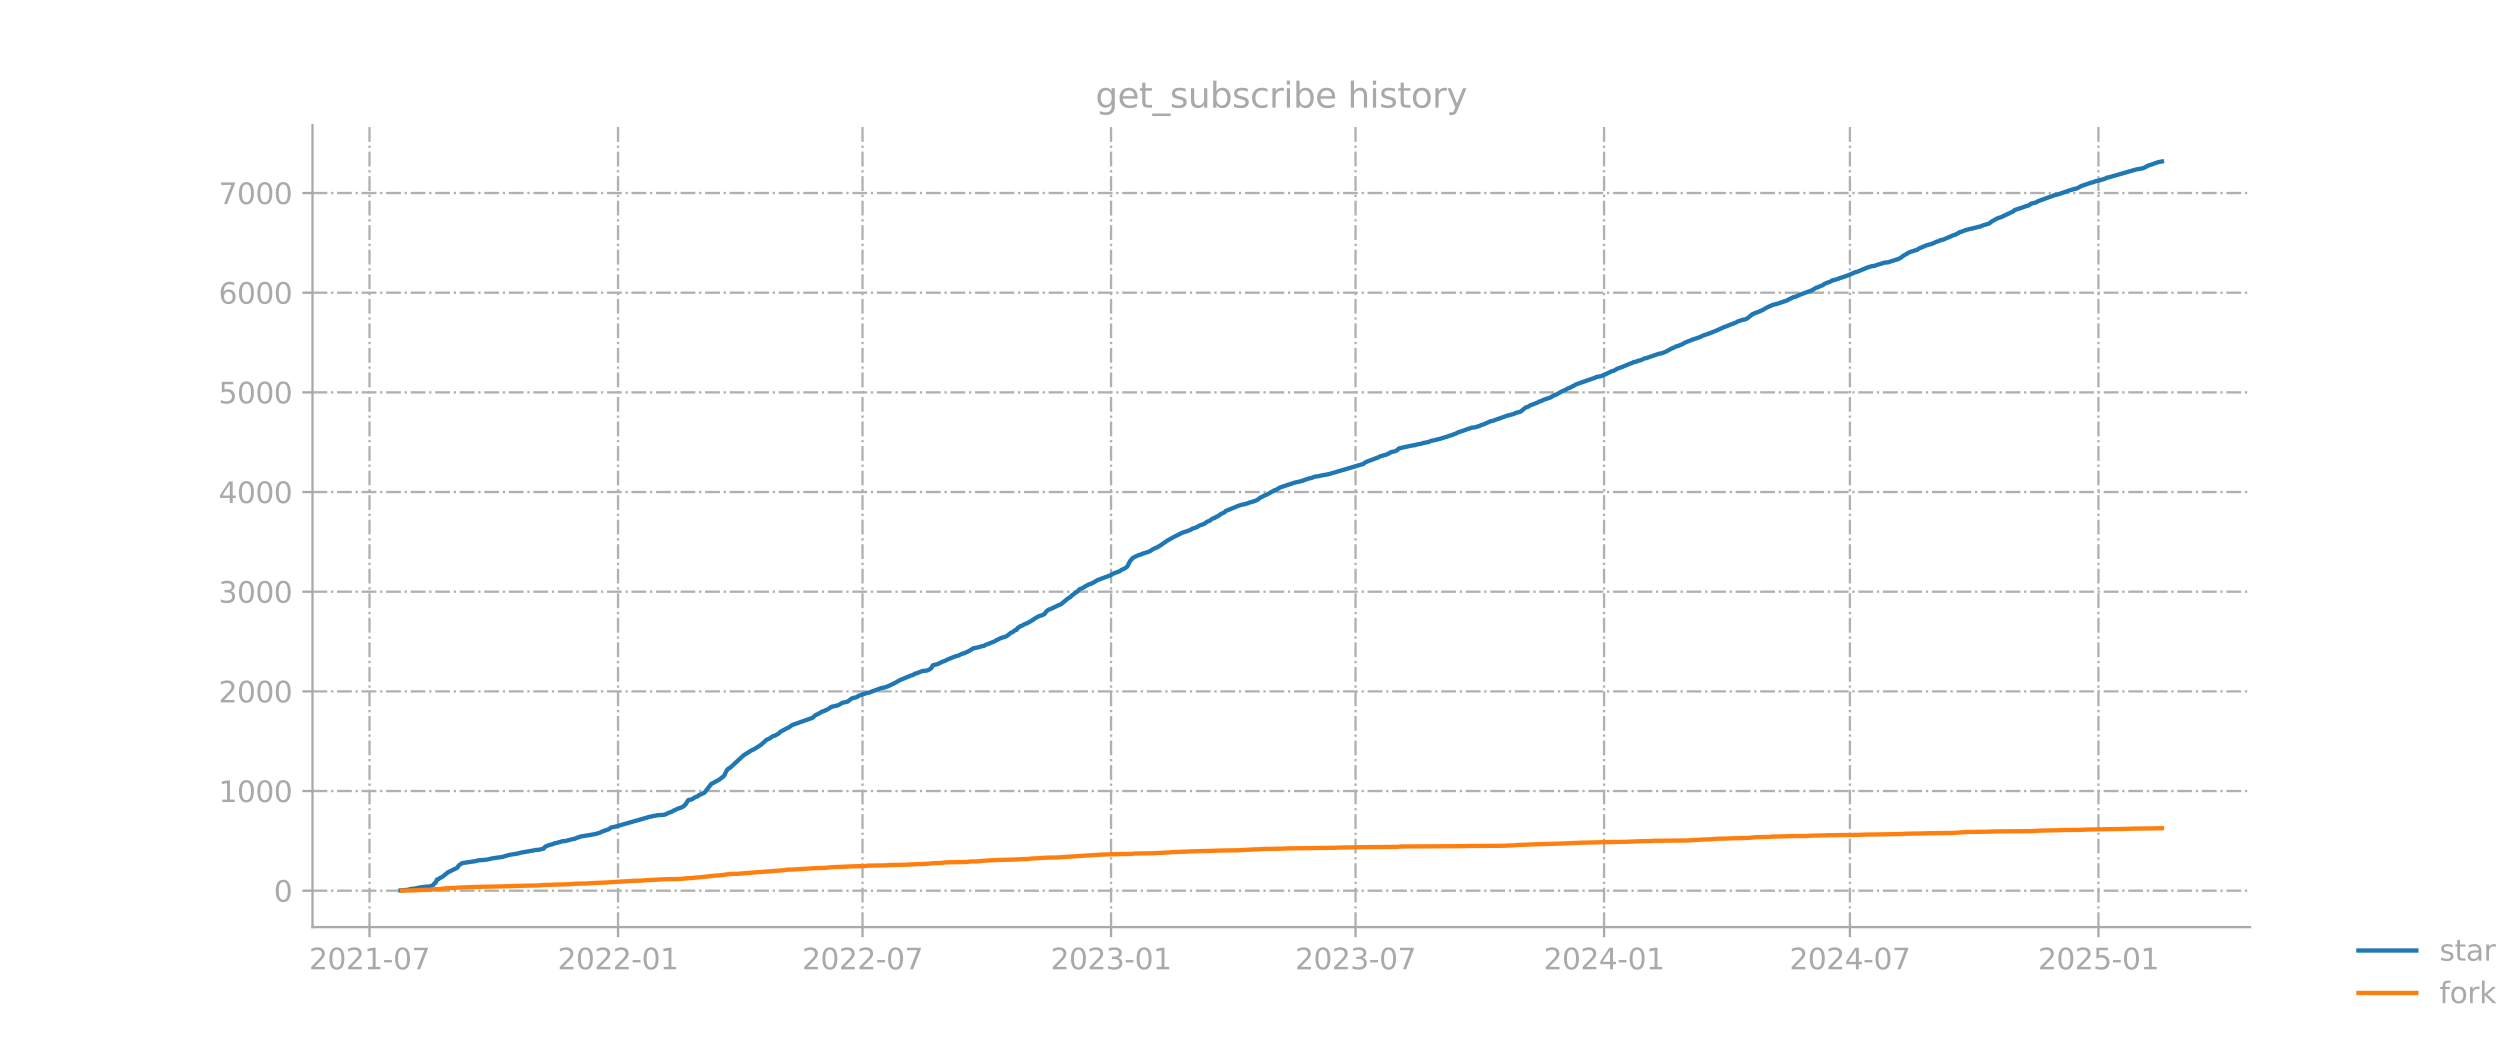 <?xml version="1.0" encoding="utf-8" standalone="no"?>
<!DOCTYPE svg PUBLIC "-//W3C//DTD SVG 1.1//EN"
  "http://www.w3.org/Graphics/SVG/1.1/DTD/svg11.dtd">
<svg xmlns:xlink="http://www.w3.org/1999/xlink" width="864pt" height="360pt" viewBox="0 0 864 360" xmlns="http://www.w3.org/2000/svg" version="1.1">
 <defs>
  <style type="text/css">*{stroke-linejoin: round; stroke-linecap: butt}</style>
 </defs>
 <g id="figure_1">
  <g id="patch_1">
   <path d="M 0 360 
L 864 360 
L 864 0 
L 0 0 
L 0 360 
z
" style="fill: none; opacity: 0"/>
  </g>
  <g id="axes_1">
   <g id="patch_2">
    <path d="M 108 320.4 
L 777.6 320.4 
L 777.6 43.2 
L 108 43.2 
L 108 320.4 
z
" style="fill: none; opacity: 0"/>
   </g>
   <g id="matplotlib.axis_1">
    <g id="xtick_1">
     <g id="line2d_1">
      <path d="M 127.7 320.4 
L 127.7 43.2 
" clip-path="url(#p6d5216effb)" style="fill: none; stroke-dasharray: 5.12,1.28,0.8,1.28; stroke-dashoffset: 0; stroke: #b0b0b0; stroke-width: 0.8"/>
     </g>
     <g id="line2d_2">
      <defs>
       <path id="mebb397bb60" d="M 0 0 
L 0 3.5 
" style="stroke: #a9a9a9; stroke-width: 0.8"/>
      </defs>
      <g>
       <use xlink:href="#mebb397bb60" x="127.7" y="320.4" style="fill: #a9a9a9; stroke: #a9a9a9; stroke-width: 0.8"/>
      </g>
     </g>
     <g id="text_1">
      <!-- 2021-07 -->
      <g style="fill: #a9a9a9" transform="translate(106.808 334.998) scale(0.1 -0.1)">
       <defs>
        <path id="DejaVuSans-32" d="M 1228 531 
L 3431 531 
L 3431 0 
L 469 0 
L 469 531 
Q 828 903 1448 1529 
Q 2069 2156 2228 2338 
Q 2531 2678 2651 2914 
Q 2772 3150 2772 3378 
Q 2772 3750 2511 3984 
Q 2250 4219 1831 4219 
Q 1534 4219 1204 4116 
Q 875 4013 500 3803 
L 500 4441 
Q 881 4594 1212 4672 
Q 1544 4750 1819 4750 
Q 2544 4750 2975 4387 
Q 3406 4025 3406 3419 
Q 3406 3131 3298 2873 
Q 3191 2616 2906 2266 
Q 2828 2175 2409 1742 
Q 1991 1309 1228 531 
z
" transform="scale(0.016)"/>
        <path id="DejaVuSans-30" d="M 2034 4250 
Q 1547 4250 1301 3770 
Q 1056 3291 1056 2328 
Q 1056 1369 1301 889 
Q 1547 409 2034 409 
Q 2525 409 2770 889 
Q 3016 1369 3016 2328 
Q 3016 3291 2770 3770 
Q 2525 4250 2034 4250 
z
M 2034 4750 
Q 2819 4750 3233 4129 
Q 3647 3509 3647 2328 
Q 3647 1150 3233 529 
Q 2819 -91 2034 -91 
Q 1250 -91 836 529 
Q 422 1150 422 2328 
Q 422 3509 836 4129 
Q 1250 4750 2034 4750 
z
" transform="scale(0.016)"/>
        <path id="DejaVuSans-31" d="M 794 531 
L 1825 531 
L 1825 4091 
L 703 3866 
L 703 4441 
L 1819 4666 
L 2450 4666 
L 2450 531 
L 3481 531 
L 3481 0 
L 794 0 
L 794 531 
z
" transform="scale(0.016)"/>
        <path id="DejaVuSans-2d" d="M 313 2009 
L 1997 2009 
L 1997 1497 
L 313 1497 
L 313 2009 
z
" transform="scale(0.016)"/>
        <path id="DejaVuSans-37" d="M 525 4666 
L 3525 4666 
L 3525 4397 
L 1831 0 
L 1172 0 
L 2766 4134 
L 525 4134 
L 525 4666 
z
" transform="scale(0.016)"/>
       </defs>
       <use xlink:href="#DejaVuSans-32"/>
       <use xlink:href="#DejaVuSans-30" transform="translate(63.623 0)"/>
       <use xlink:href="#DejaVuSans-32" transform="translate(127.246 0)"/>
       <use xlink:href="#DejaVuSans-31" transform="translate(190.869 0)"/>
       <use xlink:href="#DejaVuSans-2d" transform="translate(254.492 0)"/>
       <use xlink:href="#DejaVuSans-30" transform="translate(290.576 0)"/>
       <use xlink:href="#DejaVuSans-37" transform="translate(354.199 0)"/>
      </g>
     </g>
    </g>
    <g id="xtick_2">
     <g id="line2d_3">
      <path d="M 213.594 320.4 
L 213.594 43.2 
" clip-path="url(#p6d5216effb)" style="fill: none; stroke-dasharray: 5.12,1.28,0.8,1.28; stroke-dashoffset: 0; stroke: #b0b0b0; stroke-width: 0.8"/>
     </g>
     <g id="line2d_4">
      <g>
       <use xlink:href="#mebb397bb60" x="213.594" y="320.4" style="fill: #a9a9a9; stroke: #a9a9a9; stroke-width: 0.8"/>
      </g>
     </g>
     <g id="text_2">
      <!-- 2022-01 -->
      <g style="fill: #a9a9a9" transform="translate(192.702 334.998) scale(0.1 -0.1)">
       <use xlink:href="#DejaVuSans-32"/>
       <use xlink:href="#DejaVuSans-30" transform="translate(63.623 0)"/>
       <use xlink:href="#DejaVuSans-32" transform="translate(127.246 0)"/>
       <use xlink:href="#DejaVuSans-32" transform="translate(190.869 0)"/>
       <use xlink:href="#DejaVuSans-2d" transform="translate(254.492 0)"/>
       <use xlink:href="#DejaVuSans-30" transform="translate(290.576 0)"/>
       <use xlink:href="#DejaVuSans-31" transform="translate(354.199 0)"/>
      </g>
     </g>
    </g>
    <g id="xtick_3">
     <g id="line2d_5">
      <path d="M 298.087 320.4 
L 298.087 43.2 
" clip-path="url(#p6d5216effb)" style="fill: none; stroke-dasharray: 5.12,1.28,0.8,1.28; stroke-dashoffset: 0; stroke: #b0b0b0; stroke-width: 0.8"/>
     </g>
     <g id="line2d_6">
      <g>
       <use xlink:href="#mebb397bb60" x="298.087" y="320.4" style="fill: #a9a9a9; stroke: #a9a9a9; stroke-width: 0.8"/>
      </g>
     </g>
     <g id="text_3">
      <!-- 2022-07 -->
      <g style="fill: #a9a9a9" transform="translate(277.196 334.998) scale(0.1 -0.1)">
       <use xlink:href="#DejaVuSans-32"/>
       <use xlink:href="#DejaVuSans-30" transform="translate(63.623 0)"/>
       <use xlink:href="#DejaVuSans-32" transform="translate(127.246 0)"/>
       <use xlink:href="#DejaVuSans-32" transform="translate(190.869 0)"/>
       <use xlink:href="#DejaVuSans-2d" transform="translate(254.492 0)"/>
       <use xlink:href="#DejaVuSans-30" transform="translate(290.576 0)"/>
       <use xlink:href="#DejaVuSans-37" transform="translate(354.199 0)"/>
      </g>
     </g>
    </g>
    <g id="xtick_4">
     <g id="line2d_7">
      <path d="M 383.981 320.4 
L 383.981 43.2 
" clip-path="url(#p6d5216effb)" style="fill: none; stroke-dasharray: 5.12,1.28,0.8,1.28; stroke-dashoffset: 0; stroke: #b0b0b0; stroke-width: 0.8"/>
     </g>
     <g id="line2d_8">
      <g>
       <use xlink:href="#mebb397bb60" x="383.981" y="320.4" style="fill: #a9a9a9; stroke: #a9a9a9; stroke-width: 0.8"/>
      </g>
     </g>
     <g id="text_4">
      <!-- 2023-01 -->
      <g style="fill: #a9a9a9" transform="translate(363.09 334.998) scale(0.1 -0.1)">
       <defs>
        <path id="DejaVuSans-33" d="M 2597 2516 
Q 3050 2419 3304 2112 
Q 3559 1806 3559 1356 
Q 3559 666 3084 287 
Q 2609 -91 1734 -91 
Q 1441 -91 1130 -33 
Q 819 25 488 141 
L 488 750 
Q 750 597 1062 519 
Q 1375 441 1716 441 
Q 2309 441 2620 675 
Q 2931 909 2931 1356 
Q 2931 1769 2642 2001 
Q 2353 2234 1838 2234 
L 1294 2234 
L 1294 2753 
L 1863 2753 
Q 2328 2753 2575 2939 
Q 2822 3125 2822 3475 
Q 2822 3834 2567 4026 
Q 2313 4219 1838 4219 
Q 1578 4219 1281 4162 
Q 984 4106 628 3988 
L 628 4550 
Q 988 4650 1302 4700 
Q 1616 4750 1894 4750 
Q 2613 4750 3031 4423 
Q 3450 4097 3450 3541 
Q 3450 3153 3228 2886 
Q 3006 2619 2597 2516 
z
" transform="scale(0.016)"/>
       </defs>
       <use xlink:href="#DejaVuSans-32"/>
       <use xlink:href="#DejaVuSans-30" transform="translate(63.623 0)"/>
       <use xlink:href="#DejaVuSans-32" transform="translate(127.246 0)"/>
       <use xlink:href="#DejaVuSans-33" transform="translate(190.869 0)"/>
       <use xlink:href="#DejaVuSans-2d" transform="translate(254.492 0)"/>
       <use xlink:href="#DejaVuSans-30" transform="translate(290.576 0)"/>
       <use xlink:href="#DejaVuSans-31" transform="translate(354.199 0)"/>
      </g>
     </g>
    </g>
    <g id="xtick_5">
     <g id="line2d_9">
      <path d="M 468.475 320.4 
L 468.475 43.2 
" clip-path="url(#p6d5216effb)" style="fill: none; stroke-dasharray: 5.12,1.28,0.8,1.28; stroke-dashoffset: 0; stroke: #b0b0b0; stroke-width: 0.8"/>
     </g>
     <g id="line2d_10">
      <g>
       <use xlink:href="#mebb397bb60" x="468.475" y="320.4" style="fill: #a9a9a9; stroke: #a9a9a9; stroke-width: 0.8"/>
      </g>
     </g>
     <g id="text_5">
      <!-- 2023-07 -->
      <g style="fill: #a9a9a9" transform="translate(447.583 334.998) scale(0.1 -0.1)">
       <use xlink:href="#DejaVuSans-32"/>
       <use xlink:href="#DejaVuSans-30" transform="translate(63.623 0)"/>
       <use xlink:href="#DejaVuSans-32" transform="translate(127.246 0)"/>
       <use xlink:href="#DejaVuSans-33" transform="translate(190.869 0)"/>
       <use xlink:href="#DejaVuSans-2d" transform="translate(254.492 0)"/>
       <use xlink:href="#DejaVuSans-30" transform="translate(290.576 0)"/>
       <use xlink:href="#DejaVuSans-37" transform="translate(354.199 0)"/>
      </g>
     </g>
    </g>
    <g id="xtick_6">
     <g id="line2d_11">
      <path d="M 554.369 320.4 
L 554.369 43.2 
" clip-path="url(#p6d5216effb)" style="fill: none; stroke-dasharray: 5.12,1.28,0.8,1.28; stroke-dashoffset: 0; stroke: #b0b0b0; stroke-width: 0.8"/>
     </g>
     <g id="line2d_12">
      <g>
       <use xlink:href="#mebb397bb60" x="554.369" y="320.4" style="fill: #a9a9a9; stroke: #a9a9a9; stroke-width: 0.8"/>
      </g>
     </g>
     <g id="text_6">
      <!-- 2024-01 -->
      <g style="fill: #a9a9a9" transform="translate(533.477 334.998) scale(0.1 -0.1)">
       <defs>
        <path id="DejaVuSans-34" d="M 2419 4116 
L 825 1625 
L 2419 1625 
L 2419 4116 
z
M 2253 4666 
L 3047 4666 
L 3047 1625 
L 3713 1625 
L 3713 1100 
L 3047 1100 
L 3047 0 
L 2419 0 
L 2419 1100 
L 313 1100 
L 313 1709 
L 2253 4666 
z
" transform="scale(0.016)"/>
       </defs>
       <use xlink:href="#DejaVuSans-32"/>
       <use xlink:href="#DejaVuSans-30" transform="translate(63.623 0)"/>
       <use xlink:href="#DejaVuSans-32" transform="translate(127.246 0)"/>
       <use xlink:href="#DejaVuSans-34" transform="translate(190.869 0)"/>
       <use xlink:href="#DejaVuSans-2d" transform="translate(254.492 0)"/>
       <use xlink:href="#DejaVuSans-30" transform="translate(290.576 0)"/>
       <use xlink:href="#DejaVuSans-31" transform="translate(354.199 0)"/>
      </g>
     </g>
    </g>
    <g id="xtick_7">
     <g id="line2d_13">
      <path d="M 639.329 320.4 
L 639.329 43.2 
" clip-path="url(#p6d5216effb)" style="fill: none; stroke-dasharray: 5.12,1.28,0.8,1.28; stroke-dashoffset: 0; stroke: #b0b0b0; stroke-width: 0.8"/>
     </g>
     <g id="line2d_14">
      <g>
       <use xlink:href="#mebb397bb60" x="639.329" y="320.4" style="fill: #a9a9a9; stroke: #a9a9a9; stroke-width: 0.8"/>
      </g>
     </g>
     <g id="text_7">
      <!-- 2024-07 -->
      <g style="fill: #a9a9a9" transform="translate(618.438 334.998) scale(0.1 -0.1)">
       <use xlink:href="#DejaVuSans-32"/>
       <use xlink:href="#DejaVuSans-30" transform="translate(63.623 0)"/>
       <use xlink:href="#DejaVuSans-32" transform="translate(127.246 0)"/>
       <use xlink:href="#DejaVuSans-34" transform="translate(190.869 0)"/>
       <use xlink:href="#DejaVuSans-2d" transform="translate(254.492 0)"/>
       <use xlink:href="#DejaVuSans-30" transform="translate(290.576 0)"/>
       <use xlink:href="#DejaVuSans-37" transform="translate(354.199 0)"/>
      </g>
     </g>
    </g>
    <g id="xtick_8">
     <g id="line2d_15">
      <path d="M 725.223 320.4 
L 725.223 43.2 
" clip-path="url(#p6d5216effb)" style="fill: none; stroke-dasharray: 5.12,1.28,0.8,1.28; stroke-dashoffset: 0; stroke: #b0b0b0; stroke-width: 0.8"/>
     </g>
     <g id="line2d_16">
      <g>
       <use xlink:href="#mebb397bb60" x="725.223" y="320.4" style="fill: #a9a9a9; stroke: #a9a9a9; stroke-width: 0.8"/>
      </g>
     </g>
     <g id="text_8">
      <!-- 2025-01 -->
      <g style="fill: #a9a9a9" transform="translate(704.332 334.998) scale(0.1 -0.1)">
       <defs>
        <path id="DejaVuSans-35" d="M 691 4666 
L 3169 4666 
L 3169 4134 
L 1269 4134 
L 1269 2991 
Q 1406 3038 1543 3061 
Q 1681 3084 1819 3084 
Q 2600 3084 3056 2656 
Q 3513 2228 3513 1497 
Q 3513 744 3044 326 
Q 2575 -91 1722 -91 
Q 1428 -91 1123 -41 
Q 819 9 494 109 
L 494 744 
Q 775 591 1075 516 
Q 1375 441 1709 441 
Q 2250 441 2565 725 
Q 2881 1009 2881 1497 
Q 2881 1984 2565 2268 
Q 2250 2553 1709 2553 
Q 1456 2553 1204 2497 
Q 953 2441 691 2322 
L 691 4666 
z
" transform="scale(0.016)"/>
       </defs>
       <use xlink:href="#DejaVuSans-32"/>
       <use xlink:href="#DejaVuSans-30" transform="translate(63.623 0)"/>
       <use xlink:href="#DejaVuSans-32" transform="translate(127.246 0)"/>
       <use xlink:href="#DejaVuSans-35" transform="translate(190.869 0)"/>
       <use xlink:href="#DejaVuSans-2d" transform="translate(254.492 0)"/>
       <use xlink:href="#DejaVuSans-30" transform="translate(290.576 0)"/>
       <use xlink:href="#DejaVuSans-31" transform="translate(354.199 0)"/>
      </g>
     </g>
    </g>
   </g>
   <g id="matplotlib.axis_2">
    <g id="ytick_1">
     <g id="line2d_17">
      <path d="M 108 307.834 
L 777.6 307.834 
" clip-path="url(#p6d5216effb)" style="fill: none; stroke-dasharray: 5.12,1.28,0.8,1.28; stroke-dashoffset: 0; stroke: #b0b0b0; stroke-width: 0.8"/>
     </g>
     <g id="line2d_18">
      <defs>
       <path id="m2ac811655a" d="M 0 0 
L -3.5 0 
" style="stroke: #a9a9a9; stroke-width: 0.8"/>
      </defs>
      <g>
       <use xlink:href="#m2ac811655a" x="108" y="307.834" style="fill: #a9a9a9; stroke: #a9a9a9; stroke-width: 0.8"/>
      </g>
     </g>
     <g id="text_9">
      <!-- 0 -->
      <g style="fill: #a9a9a9" transform="translate(94.638 311.634) scale(0.1 -0.1)">
       <use xlink:href="#DejaVuSans-30"/>
      </g>
     </g>
    </g>
    <g id="ytick_2">
     <g id="line2d_19">
      <path d="M 108 273.389 
L 777.6 273.389 
" clip-path="url(#p6d5216effb)" style="fill: none; stroke-dasharray: 5.12,1.28,0.8,1.28; stroke-dashoffset: 0; stroke: #b0b0b0; stroke-width: 0.8"/>
     </g>
     <g id="line2d_20">
      <g>
       <use xlink:href="#m2ac811655a" x="108" y="273.389" style="fill: #a9a9a9; stroke: #a9a9a9; stroke-width: 0.8"/>
      </g>
     </g>
     <g id="text_10">
      <!-- 1000 -->
      <g style="fill: #a9a9a9" transform="translate(75.55 277.189) scale(0.1 -0.1)">
       <use xlink:href="#DejaVuSans-31"/>
       <use xlink:href="#DejaVuSans-30" transform="translate(63.623 0)"/>
       <use xlink:href="#DejaVuSans-30" transform="translate(127.246 0)"/>
       <use xlink:href="#DejaVuSans-30" transform="translate(190.869 0)"/>
      </g>
     </g>
    </g>
    <g id="ytick_3">
     <g id="line2d_21">
      <path d="M 108 238.944 
L 777.6 238.944 
" clip-path="url(#p6d5216effb)" style="fill: none; stroke-dasharray: 5.12,1.28,0.8,1.28; stroke-dashoffset: 0; stroke: #b0b0b0; stroke-width: 0.8"/>
     </g>
     <g id="line2d_22">
      <g>
       <use xlink:href="#m2ac811655a" x="108" y="238.944" style="fill: #a9a9a9; stroke: #a9a9a9; stroke-width: 0.8"/>
      </g>
     </g>
     <g id="text_11">
      <!-- 2000 -->
      <g style="fill: #a9a9a9" transform="translate(75.55 242.744) scale(0.1 -0.1)">
       <use xlink:href="#DejaVuSans-32"/>
       <use xlink:href="#DejaVuSans-30" transform="translate(63.623 0)"/>
       <use xlink:href="#DejaVuSans-30" transform="translate(127.246 0)"/>
       <use xlink:href="#DejaVuSans-30" transform="translate(190.869 0)"/>
      </g>
     </g>
    </g>
    <g id="ytick_4">
     <g id="line2d_23">
      <path d="M 108 204.499 
L 777.6 204.499 
" clip-path="url(#p6d5216effb)" style="fill: none; stroke-dasharray: 5.12,1.28,0.8,1.28; stroke-dashoffset: 0; stroke: #b0b0b0; stroke-width: 0.8"/>
     </g>
     <g id="line2d_24">
      <g>
       <use xlink:href="#m2ac811655a" x="108" y="204.499" style="fill: #a9a9a9; stroke: #a9a9a9; stroke-width: 0.8"/>
      </g>
     </g>
     <g id="text_12">
      <!-- 3000 -->
      <g style="fill: #a9a9a9" transform="translate(75.55 208.299) scale(0.1 -0.1)">
       <use xlink:href="#DejaVuSans-33"/>
       <use xlink:href="#DejaVuSans-30" transform="translate(63.623 0)"/>
       <use xlink:href="#DejaVuSans-30" transform="translate(127.246 0)"/>
       <use xlink:href="#DejaVuSans-30" transform="translate(190.869 0)"/>
      </g>
     </g>
    </g>
    <g id="ytick_5">
     <g id="line2d_25">
      <path d="M 108 170.054 
L 777.6 170.054 
" clip-path="url(#p6d5216effb)" style="fill: none; stroke-dasharray: 5.12,1.28,0.8,1.28; stroke-dashoffset: 0; stroke: #b0b0b0; stroke-width: 0.8"/>
     </g>
     <g id="line2d_26">
      <g>
       <use xlink:href="#m2ac811655a" x="108" y="170.054" style="fill: #a9a9a9; stroke: #a9a9a9; stroke-width: 0.8"/>
      </g>
     </g>
     <g id="text_13">
      <!-- 4000 -->
      <g style="fill: #a9a9a9" transform="translate(75.55 173.853) scale(0.1 -0.1)">
       <use xlink:href="#DejaVuSans-34"/>
       <use xlink:href="#DejaVuSans-30" transform="translate(63.623 0)"/>
       <use xlink:href="#DejaVuSans-30" transform="translate(127.246 0)"/>
       <use xlink:href="#DejaVuSans-30" transform="translate(190.869 0)"/>
      </g>
     </g>
    </g>
    <g id="ytick_6">
     <g id="line2d_27">
      <path d="M 108 135.609 
L 777.6 135.609 
" clip-path="url(#p6d5216effb)" style="fill: none; stroke-dasharray: 5.12,1.28,0.8,1.28; stroke-dashoffset: 0; stroke: #b0b0b0; stroke-width: 0.8"/>
     </g>
     <g id="line2d_28">
      <g>
       <use xlink:href="#m2ac811655a" x="108" y="135.609" style="fill: #a9a9a9; stroke: #a9a9a9; stroke-width: 0.8"/>
      </g>
     </g>
     <g id="text_14">
      <!-- 5000 -->
      <g style="fill: #a9a9a9" transform="translate(75.55 139.408) scale(0.1 -0.1)">
       <use xlink:href="#DejaVuSans-35"/>
       <use xlink:href="#DejaVuSans-30" transform="translate(63.623 0)"/>
       <use xlink:href="#DejaVuSans-30" transform="translate(127.246 0)"/>
       <use xlink:href="#DejaVuSans-30" transform="translate(190.869 0)"/>
      </g>
     </g>
    </g>
    <g id="ytick_7">
     <g id="line2d_29">
      <path d="M 108 101.164 
L 777.6 101.164 
" clip-path="url(#p6d5216effb)" style="fill: none; stroke-dasharray: 5.12,1.28,0.8,1.28; stroke-dashoffset: 0; stroke: #b0b0b0; stroke-width: 0.8"/>
     </g>
     <g id="line2d_30">
      <g>
       <use xlink:href="#m2ac811655a" x="108" y="101.164" style="fill: #a9a9a9; stroke: #a9a9a9; stroke-width: 0.8"/>
      </g>
     </g>
     <g id="text_15">
      <!-- 6000 -->
      <g style="fill: #a9a9a9" transform="translate(75.55 104.963) scale(0.1 -0.1)">
       <defs>
        <path id="DejaVuSans-36" d="M 2113 2584 
Q 1688 2584 1439 2293 
Q 1191 2003 1191 1497 
Q 1191 994 1439 701 
Q 1688 409 2113 409 
Q 2538 409 2786 701 
Q 3034 994 3034 1497 
Q 3034 2003 2786 2293 
Q 2538 2584 2113 2584 
z
M 3366 4563 
L 3366 3988 
Q 3128 4100 2886 4159 
Q 2644 4219 2406 4219 
Q 1781 4219 1451 3797 
Q 1122 3375 1075 2522 
Q 1259 2794 1537 2939 
Q 1816 3084 2150 3084 
Q 2853 3084 3261 2657 
Q 3669 2231 3669 1497 
Q 3669 778 3244 343 
Q 2819 -91 2113 -91 
Q 1303 -91 875 529 
Q 447 1150 447 2328 
Q 447 3434 972 4092 
Q 1497 4750 2381 4750 
Q 2619 4750 2861 4703 
Q 3103 4656 3366 4563 
z
" transform="scale(0.016)"/>
       </defs>
       <use xlink:href="#DejaVuSans-36"/>
       <use xlink:href="#DejaVuSans-30" transform="translate(63.623 0)"/>
       <use xlink:href="#DejaVuSans-30" transform="translate(127.246 0)"/>
       <use xlink:href="#DejaVuSans-30" transform="translate(190.869 0)"/>
      </g>
     </g>
    </g>
    <g id="ytick_8">
     <g id="line2d_31">
      <path d="M 108 66.719 
L 777.6 66.719 
" clip-path="url(#p6d5216effb)" style="fill: none; stroke-dasharray: 5.12,1.28,0.8,1.28; stroke-dashoffset: 0; stroke: #b0b0b0; stroke-width: 0.8"/>
     </g>
     <g id="line2d_32">
      <g>
       <use xlink:href="#m2ac811655a" x="108" y="66.719" style="fill: #a9a9a9; stroke: #a9a9a9; stroke-width: 0.8"/>
      </g>
     </g>
     <g id="text_16">
      <!-- 7000 -->
      <g style="fill: #a9a9a9" transform="translate(75.55 70.518) scale(0.1 -0.1)">
       <use xlink:href="#DejaVuSans-37"/>
       <use xlink:href="#DejaVuSans-30" transform="translate(63.623 0)"/>
       <use xlink:href="#DejaVuSans-30" transform="translate(127.246 0)"/>
       <use xlink:href="#DejaVuSans-30" transform="translate(190.869 0)"/>
      </g>
     </g>
    </g>
   </g>
   <g id="line2d_33">
    <path d="M 138.436 307.731 
L 141.237 307.49 
L 141.704 307.283 
L 143.571 307.042 
L 145.439 306.663 
L 146.372 306.526 
L 148.706 306.319 
L 149.64 305.94 
L 150.107 305.32 
L 150.574 305.01 
L 151.04 303.942 
L 151.507 303.873 
L 151.974 303.494 
L 152.908 303.012 
L 154.775 301.497 
L 156.642 300.567 
L 158.043 299.912 
L 158.509 299.154 
L 159.443 298.465 
L 159.91 298.259 
L 164.578 297.57 
L 165.045 297.363 
L 168.313 297.088 
L 170.18 296.64 
L 173.914 296.123 
L 174.381 295.882 
L 174.848 295.813 
L 175.782 295.503 
L 179.049 294.952 
L 179.983 294.676 
L 184.184 293.953 
L 185.118 293.746 
L 186.052 293.712 
L 187.919 293.264 
L 188.386 292.61 
L 189.786 292.059 
L 191.187 291.68 
L 191.653 291.439 
L 192.587 291.266 
L 194.454 290.715 
L 195.388 290.646 
L 196.321 290.405 
L 198.189 289.923 
L 198.656 289.889 
L 199.589 289.441 
L 200.056 289.372 
L 200.523 289.131 
L 205.658 288.27 
L 207.525 287.719 
L 207.992 287.409 
L 210.326 286.616 
L 211.26 285.962 
L 212.66 285.686 
L 224.797 282.207 
L 225.264 282.207 
L 225.731 282.001 
L 226.664 281.897 
L 227.131 281.725 
L 228.999 281.656 
L 229.932 281.484 
L 230.866 281.002 
L 232.266 280.485 
L 232.733 280.175 
L 233.667 279.762 
L 234.134 279.521 
L 235.067 279.211 
L 235.534 279.073 
L 236.468 278.487 
L 236.934 277.971 
L 237.868 276.524 
L 238.335 276.386 
L 238.802 276.386 
L 240.202 275.559 
L 240.669 275.318 
L 241.136 275.215 
L 241.603 274.767 
L 242.536 274.388 
L 243.47 273.941 
L 245.804 270.944 
L 248.605 269.428 
L 249.538 268.67 
L 250.005 268.36 
L 250.472 267.706 
L 250.939 266.638 
L 251.406 265.915 
L 251.873 265.536 
L 252.339 265.329 
L 256.074 261.885 
L 257.007 261.024 
L 259.808 259.267 
L 260.275 259.095 
L 261.676 258.268 
L 263.076 257.338 
L 264.943 255.65 
L 265.877 255.271 
L 266.811 254.617 
L 267.277 254.341 
L 267.744 254.272 
L 269.145 253.48 
L 269.611 252.963 
L 271.946 251.689 
L 272.412 251.517 
L 273.813 250.552 
L 280.815 248.072 
L 281.749 247.211 
L 283.149 246.522 
L 284.083 245.937 
L 285.016 245.661 
L 285.483 245.351 
L 285.95 245.213 
L 287.35 244.283 
L 289.685 243.732 
L 291.085 242.906 
L 292.485 242.596 
L 292.952 242.458 
L 294.353 241.39 
L 296.22 240.873 
L 296.687 240.494 
L 299.488 239.53 
L 300.421 239.358 
L 301.355 238.979 
L 304.623 237.773 
L 305.556 237.635 
L 306.957 237.153 
L 309.291 236.017 
L 311.158 234.983 
L 314.893 233.433 
L 315.359 233.364 
L 316.293 232.779 
L 316.76 232.71 
L 318.627 231.952 
L 320.494 231.711 
L 321.428 231.229 
L 321.895 230.815 
L 322.362 229.954 
L 324.229 229.438 
L 325.629 228.714 
L 326.563 228.404 
L 327.497 227.922 
L 330.297 226.785 
L 331.231 226.579 
L 332.165 226.096 
L 332.632 225.89 
L 333.098 225.821 
L 334.966 224.96 
L 336.366 224.064 
L 337.767 223.789 
L 339.634 223.272 
L 340.101 223.237 
L 340.567 222.859 
L 341.501 222.548 
L 343.835 221.618 
L 344.302 221.274 
L 344.769 221.102 
L 345.702 220.585 
L 347.57 220 
L 348.036 219.758 
L 349.437 218.622 
L 349.904 218.518 
L 350.837 217.761 
L 351.304 217.692 
L 351.771 216.934 
L 352.238 216.727 
L 352.705 216.348 
L 353.171 216.279 
L 354.105 215.694 
L 355.039 215.384 
L 355.506 215.039 
L 355.972 214.867 
L 357.84 213.627 
L 358.773 213.111 
L 359.24 212.869 
L 360.174 212.628 
L 361.107 212.112 
L 361.574 211.319 
L 362.508 210.631 
L 362.975 210.527 
L 365.775 209.184 
L 366.709 208.805 
L 368.11 207.634 
L 369.043 206.842 
L 369.977 206.29 
L 370.444 205.774 
L 370.91 205.464 
L 371.844 204.706 
L 372.311 204.499 
L 372.778 203.948 
L 373.245 203.569 
L 374.178 203.225 
L 375.112 202.605 
L 376.512 201.881 
L 376.979 201.813 
L 378.379 201.055 
L 379.313 200.469 
L 383.981 198.747 
L 384.448 198.368 
L 386.315 197.645 
L 386.782 197.507 
L 387.716 196.887 
L 388.649 196.474 
L 389.583 195.819 
L 390.517 193.959 
L 391.45 192.857 
L 392.851 192.134 
L 393.784 191.755 
L 394.251 191.686 
L 394.718 191.41 
L 397.052 190.652 
L 397.519 190.446 
L 398.453 189.791 
L 399.853 189.171 
L 400.787 188.655 
L 403.588 186.726 
L 405.922 185.451 
L 408.722 184.039 
L 410.123 183.626 
L 411.523 183.074 
L 411.99 182.73 
L 412.924 182.454 
L 413.857 182.076 
L 414.324 181.697 
L 416.192 181.042 
L 417.125 180.353 
L 418.059 179.974 
L 418.992 179.251 
L 419.926 178.941 
L 420.393 178.528 
L 420.86 178.459 
L 421.793 177.735 
L 422.727 177.253 
L 423.194 177.047 
L 423.661 176.564 
L 426.928 175.255 
L 427.862 174.842 
L 429.262 174.394 
L 430.196 174.257 
L 430.663 174.05 
L 431.13 173.981 
L 432.063 173.568 
L 432.53 173.533 
L 434.397 172.844 
L 435.798 171.845 
L 436.265 171.673 
L 437.198 171.156 
L 437.665 171.019 
L 440.466 169.434 
L 440.933 169.331 
L 442.333 168.504 
L 443.734 168.022 
L 444.667 167.712 
L 446.535 167.092 
L 447.468 166.782 
L 449.335 166.403 
L 449.802 166.196 
L 450.269 166.128 
L 451.203 165.714 
L 451.669 165.645 
L 452.136 165.404 
L 453.07 165.232 
L 454.47 164.715 
L 455.404 164.612 
L 456.804 164.302 
L 459.139 163.889 
L 471.276 160.306 
L 471.743 159.824 
L 472.676 159.445 
L 476.411 158.033 
L 476.878 157.757 
L 478.278 157.344 
L 479.212 157.103 
L 479.678 156.793 
L 480.145 156.69 
L 480.612 156.276 
L 482.012 156.001 
L 482.946 155.553 
L 483.413 155.002 
L 485.28 154.554 
L 488.548 153.865 
L 489.015 153.865 
L 489.482 153.658 
L 491.349 153.314 
L 491.816 153.107 
L 493.683 152.763 
L 494.617 152.349 
L 495.55 152.177 
L 497.884 151.592 
L 499.751 151.006 
L 500.218 150.903 
L 500.685 150.662 
L 501.619 150.421 
L 502.552 150.042 
L 503.486 149.697 
L 503.953 149.387 
L 504.886 149.112 
L 508.621 147.803 
L 509.555 147.734 
L 511.422 147.183 
L 511.889 146.907 
L 512.822 146.632 
L 515.156 145.564 
L 515.623 145.529 
L 520.758 143.704 
L 523.092 143.084 
L 524.026 142.636 
L 525.426 142.326 
L 527.294 140.81 
L 528.227 140.535 
L 528.694 140.156 
L 531.495 139.088 
L 531.962 138.778 
L 532.895 138.503 
L 533.362 138.193 
L 535.696 137.435 
L 537.097 136.608 
L 537.564 136.505 
L 539.898 135.23 
L 541.298 134.61 
L 541.765 134.266 
L 542.698 133.956 
L 543.632 133.405 
L 544.099 133.232 
L 544.566 132.888 
L 550.634 130.752 
L 551.101 130.649 
L 551.568 130.339 
L 553.435 129.96 
L 554.369 129.581 
L 557.17 128.238 
L 557.637 128.169 
L 559.037 127.377 
L 560.437 126.895 
L 563.705 125.551 
L 564.172 125.413 
L 564.639 125.103 
L 565.572 125 
L 566.039 124.69 
L 566.973 124.518 
L 567.907 124.07 
L 568.373 123.863 
L 568.84 123.795 
L 569.774 123.485 
L 573.041 122.348 
L 574.442 122.038 
L 575.842 121.487 
L 577.71 120.453 
L 578.643 120.074 
L 579.11 119.764 
L 580.044 119.558 
L 580.511 119.282 
L 580.977 119.179 
L 582.378 118.387 
L 583.311 118.008 
L 585.179 117.284 
L 587.513 116.492 
L 588.446 116.01 
L 590.78 115.218 
L 593.581 114.081 
L 595.449 113.22 
L 600.117 111.394 
L 600.584 111.084 
L 602.451 110.464 
L 602.918 110.464 
L 603.851 110.051 
L 605.719 108.535 
L 606.185 108.398 
L 606.652 108.122 
L 607.119 108.019 
L 607.586 107.778 
L 608.053 107.709 
L 608.519 107.364 
L 608.986 107.261 
L 609.92 106.675 
L 611.32 105.952 
L 612.254 105.573 
L 612.721 105.332 
L 614.121 105.022 
L 616.455 104.23 
L 617.389 103.92 
L 618.789 103.196 
L 619.723 102.749 
L 620.657 102.507 
L 622.057 101.853 
L 626.258 100.303 
L 627.659 99.442 
L 628.126 99.339 
L 629.059 98.891 
L 629.993 98.546 
L 630.46 98.133 
L 631.393 97.754 
L 632.794 97.237 
L 633.261 96.859 
L 633.727 96.824 
L 634.661 96.548 
L 635.595 96.238 
L 636.062 95.997 
L 636.528 95.928 
L 637.929 95.412 
L 639.329 94.895 
L 641.197 94.068 
L 641.663 94 
L 645.398 92.45 
L 646.798 92.002 
L 647.732 91.933 
L 648.666 91.554 
L 651.466 90.727 
L 652.4 90.693 
L 656.135 89.487 
L 657.068 88.971 
L 657.535 88.557 
L 658.936 87.731 
L 659.869 87.179 
L 662.67 86.284 
L 663.137 85.905 
L 665.938 84.734 
L 667.805 84.217 
L 668.739 83.804 
L 669.205 83.563 
L 670.139 83.287 
L 670.606 83.012 
L 671.54 82.839 
L 675.274 81.22 
L 675.741 81.152 
L 676.208 80.842 
L 676.675 80.669 
L 677.141 80.256 
L 677.608 80.187 
L 679.475 79.464 
L 681.343 79.016 
L 681.809 78.947 
L 682.276 78.74 
L 682.743 78.706 
L 683.677 78.396 
L 684.144 78.362 
L 685.544 77.81 
L 687.411 77.259 
L 688.345 76.536 
L 690.212 75.503 
L 691.613 75.02 
L 695.347 73.264 
L 695.814 73.023 
L 696.281 72.575 
L 699.082 71.679 
L 700.015 71.3 
L 700.949 71.059 
L 701.416 70.818 
L 701.883 70.405 
L 703.75 69.922 
L 704.217 69.578 
L 710.285 67.374 
L 711.219 67.201 
L 715.42 65.72 
L 716.354 65.479 
L 716.821 65.272 
L 717.287 65.272 
L 718.221 64.893 
L 719.155 64.342 
L 721.489 63.55 
L 722.889 63.068 
L 723.356 62.999 
L 724.29 62.62 
L 725.69 62.31 
L 727.091 61.862 
L 727.557 61.759 
L 728.024 61.449 
L 728.958 61.242 
L 738.294 58.556 
L 740.628 58.142 
L 741.562 57.694 
L 742.029 57.384 
L 745.763 56.076 
L 747.164 55.8 
L 747.164 55.8 
" clip-path="url(#p6d5216effb)" style="fill: none; stroke: #1f77b4; stroke-width: 1.5; stroke-linecap: square"/>
   </g>
   <g id="line2d_34">
    <path d="M 138.903 307.8 
L 143.105 307.697 
L 146.839 307.524 
L 148.706 307.524 
L 149.173 307.387 
L 151.507 307.283 
L 154.308 306.973 
L 157.109 306.87 
L 158.043 306.767 
L 161.31 306.629 
L 164.578 306.526 
L 166.912 306.457 
L 172.981 306.353 
L 175.315 306.284 
L 178.582 306.181 
L 180.917 306.112 
L 186.052 306.009 
L 187.919 305.837 
L 189.786 305.802 
L 192.587 305.699 
L 194.454 305.664 
L 196.788 305.596 
L 198.656 305.423 
L 202.857 305.32 
L 203.791 305.251 
L 205.658 305.148 
L 208.459 305.044 
L 210.326 304.941 
L 218.729 304.424 
L 221.996 304.321 
L 223.397 304.183 
L 225.731 304.08 
L 230.399 303.839 
L 235.067 303.77 
L 236.934 303.563 
L 238.802 303.46 
L 243.937 302.978 
L 247.204 302.599 
L 248.605 302.53 
L 252.339 302.048 
L 255.14 301.979 
L 256.541 301.841 
L 257.941 301.738 
L 271.012 300.739 
L 271.946 300.567 
L 274.746 300.463 
L 282.216 300.015 
L 285.483 299.912 
L 287.35 299.705 
L 289.685 299.602 
L 292.485 299.499 
L 294.82 299.395 
L 296.687 299.361 
L 299.021 299.292 
L 299.954 299.154 
L 306.49 299.051 
L 307.424 298.948 
L 313.025 298.844 
L 317.227 298.638 
L 320.494 298.534 
L 322.362 298.328 
L 325.629 298.224 
L 326.563 298.052 
L 328.897 297.983 
L 333.565 297.914 
L 335.432 297.742 
L 337.3 297.708 
L 338.7 297.604 
L 340.567 297.432 
L 345.236 297.191 
L 349.904 297.088 
L 354.105 296.881 
L 355.506 296.846 
L 356.439 296.709 
L 358.773 296.605 
L 359.707 296.536 
L 360.64 296.468 
L 361.574 296.399 
L 365.775 296.33 
L 367.176 296.226 
L 379.78 295.4 
L 382.114 295.296 
L 384.448 295.228 
L 390.983 295.124 
L 391.917 294.986 
L 398.453 294.883 
L 403.121 294.642 
L 404.054 294.608 
L 404.988 294.504 
L 407.322 294.401 
L 409.656 294.332 
L 411.99 294.229 
L 414.324 294.16 
L 418.526 294.056 
L 421.326 293.953 
L 427.862 293.85 
L 432.997 293.574 
L 434.864 293.505 
L 436.265 293.402 
L 442.8 293.299 
L 445.601 293.195 
L 454.004 293.092 
L 455.871 293.058 
L 461.473 292.989 
L 462.406 292.92 
L 468.942 292.816 
L 470.809 292.782 
L 482.946 292.679 
L 484.347 292.541 
L 505.353 292.438 
L 507.687 292.369 
L 519.825 292.3 
L 520.758 292.231 
L 523.092 292.162 
L 524.493 292.024 
L 527.294 291.921 
L 530.561 291.783 
L 534.763 291.68 
L 537.097 291.611 
L 540.364 291.507 
L 544.099 291.335 
L 546.433 291.232 
L 548.3 291.197 
L 552.502 291.094 
L 554.369 291.06 
L 560.437 290.956 
L 562.305 290.922 
L 564.639 290.819 
L 567.44 290.715 
L 570.707 290.646 
L 571.641 290.577 
L 582.845 290.474 
L 588.913 290.13 
L 591.247 290.061 
L 592.181 289.957 
L 593.115 289.889 
L 596.849 289.785 
L 599.65 289.682 
L 604.318 289.579 
L 606.652 289.337 
L 611.32 289.234 
L 612.254 289.131 
L 616.922 289.027 
L 619.256 288.959 
L 624.391 288.924 
L 625.325 288.821 
L 630.46 288.717 
L 631.393 288.649 
L 641.663 288.545 
L 644.464 288.442 
L 651.466 288.339 
L 653.334 288.304 
L 657.535 288.235 
L 658.469 288.132 
L 664.537 288.029 
L 666.871 287.96 
L 675.274 287.856 
L 676.675 287.753 
L 678.075 287.65 
L 679.475 287.546 
L 686.478 287.443 
L 689.279 287.34 
L 701.883 287.236 
L 706.084 287.03 
L 711.686 286.926 
L 712.619 286.857 
L 719.622 286.789 
L 720.555 286.72 
L 725.69 286.616 
L 727.557 286.582 
L 734.093 286.479 
L 736.894 286.375 
L 744.83 286.272 
L 746.697 286.237 
L 747.164 286.237 
L 747.164 286.237 
" clip-path="url(#p6d5216effb)" style="fill: none; stroke: #ff7f0e; stroke-width: 1.5; stroke-linecap: square"/>
   </g>
   <g id="patch_3">
    <path d="M 108 320.4 
L 108 43.2 
" style="fill: none; stroke: #a9a9a9; stroke-width: 0.8; stroke-linejoin: miter; stroke-linecap: square"/>
   </g>
   <g id="patch_4">
    <path d="M 777.6 320.4 
L 777.6 43.2 
" style="fill: none"/>
   </g>
   <g id="patch_5">
    <path d="M 108 320.4 
L 777.6 320.4 
" style="fill: none; stroke: #a9a9a9; stroke-width: 0.8; stroke-linejoin: miter; stroke-linecap: square"/>
   </g>
   <g id="patch_6">
    <path d="M 108 43.2 
L 777.6 43.2 
" style="fill: none"/>
   </g>
   <g id="text_17">
    <!-- get_subscribe history -->
    <g style="fill: #a9a9a9" transform="translate(378.608 37.2) scale(0.12 -0.12)">
     <defs>
      <path id="DejaVuSans-67" d="M 2906 1791 
Q 2906 2416 2648 2759 
Q 2391 3103 1925 3103 
Q 1463 3103 1205 2759 
Q 947 2416 947 1791 
Q 947 1169 1205 825 
Q 1463 481 1925 481 
Q 2391 481 2648 825 
Q 2906 1169 2906 1791 
z
M 3481 434 
Q 3481 -459 3084 -895 
Q 2688 -1331 1869 -1331 
Q 1566 -1331 1297 -1286 
Q 1028 -1241 775 -1147 
L 775 -588 
Q 1028 -725 1275 -790 
Q 1522 -856 1778 -856 
Q 2344 -856 2625 -561 
Q 2906 -266 2906 331 
L 2906 616 
Q 2728 306 2450 153 
Q 2172 0 1784 0 
Q 1141 0 747 490 
Q 353 981 353 1791 
Q 353 2603 747 3093 
Q 1141 3584 1784 3584 
Q 2172 3584 2450 3431 
Q 2728 3278 2906 2969 
L 2906 3500 
L 3481 3500 
L 3481 434 
z
" transform="scale(0.016)"/>
      <path id="DejaVuSans-65" d="M 3597 1894 
L 3597 1613 
L 953 1613 
Q 991 1019 1311 708 
Q 1631 397 2203 397 
Q 2534 397 2845 478 
Q 3156 559 3463 722 
L 3463 178 
Q 3153 47 2828 -22 
Q 2503 -91 2169 -91 
Q 1331 -91 842 396 
Q 353 884 353 1716 
Q 353 2575 817 3079 
Q 1281 3584 2069 3584 
Q 2775 3584 3186 3129 
Q 3597 2675 3597 1894 
z
M 3022 2063 
Q 3016 2534 2758 2815 
Q 2500 3097 2075 3097 
Q 1594 3097 1305 2825 
Q 1016 2553 972 2059 
L 3022 2063 
z
" transform="scale(0.016)"/>
      <path id="DejaVuSans-74" d="M 1172 4494 
L 1172 3500 
L 2356 3500 
L 2356 3053 
L 1172 3053 
L 1172 1153 
Q 1172 725 1289 603 
Q 1406 481 1766 481 
L 2356 481 
L 2356 0 
L 1766 0 
Q 1100 0 847 248 
Q 594 497 594 1153 
L 594 3053 
L 172 3053 
L 172 3500 
L 594 3500 
L 594 4494 
L 1172 4494 
z
" transform="scale(0.016)"/>
      <path id="DejaVuSans-5f" d="M 3263 -1063 
L 3263 -1509 
L -63 -1509 
L -63 -1063 
L 3263 -1063 
z
" transform="scale(0.016)"/>
      <path id="DejaVuSans-73" d="M 2834 3397 
L 2834 2853 
Q 2591 2978 2328 3040 
Q 2066 3103 1784 3103 
Q 1356 3103 1142 2972 
Q 928 2841 928 2578 
Q 928 2378 1081 2264 
Q 1234 2150 1697 2047 
L 1894 2003 
Q 2506 1872 2764 1633 
Q 3022 1394 3022 966 
Q 3022 478 2636 193 
Q 2250 -91 1575 -91 
Q 1294 -91 989 -36 
Q 684 19 347 128 
L 347 722 
Q 666 556 975 473 
Q 1284 391 1588 391 
Q 1994 391 2212 530 
Q 2431 669 2431 922 
Q 2431 1156 2273 1281 
Q 2116 1406 1581 1522 
L 1381 1569 
Q 847 1681 609 1914 
Q 372 2147 372 2553 
Q 372 3047 722 3315 
Q 1072 3584 1716 3584 
Q 2034 3584 2315 3537 
Q 2597 3491 2834 3397 
z
" transform="scale(0.016)"/>
      <path id="DejaVuSans-75" d="M 544 1381 
L 544 3500 
L 1119 3500 
L 1119 1403 
Q 1119 906 1312 657 
Q 1506 409 1894 409 
Q 2359 409 2629 706 
Q 2900 1003 2900 1516 
L 2900 3500 
L 3475 3500 
L 3475 0 
L 2900 0 
L 2900 538 
Q 2691 219 2414 64 
Q 2138 -91 1772 -91 
Q 1169 -91 856 284 
Q 544 659 544 1381 
z
M 1991 3584 
L 1991 3584 
z
" transform="scale(0.016)"/>
      <path id="DejaVuSans-62" d="M 3116 1747 
Q 3116 2381 2855 2742 
Q 2594 3103 2138 3103 
Q 1681 3103 1420 2742 
Q 1159 2381 1159 1747 
Q 1159 1113 1420 752 
Q 1681 391 2138 391 
Q 2594 391 2855 752 
Q 3116 1113 3116 1747 
z
M 1159 2969 
Q 1341 3281 1617 3432 
Q 1894 3584 2278 3584 
Q 2916 3584 3314 3078 
Q 3713 2572 3713 1747 
Q 3713 922 3314 415 
Q 2916 -91 2278 -91 
Q 1894 -91 1617 61 
Q 1341 213 1159 525 
L 1159 0 
L 581 0 
L 581 4863 
L 1159 4863 
L 1159 2969 
z
" transform="scale(0.016)"/>
      <path id="DejaVuSans-63" d="M 3122 3366 
L 3122 2828 
Q 2878 2963 2633 3030 
Q 2388 3097 2138 3097 
Q 1578 3097 1268 2742 
Q 959 2388 959 1747 
Q 959 1106 1268 751 
Q 1578 397 2138 397 
Q 2388 397 2633 464 
Q 2878 531 3122 666 
L 3122 134 
Q 2881 22 2623 -34 
Q 2366 -91 2075 -91 
Q 1284 -91 818 406 
Q 353 903 353 1747 
Q 353 2603 823 3093 
Q 1294 3584 2113 3584 
Q 2378 3584 2631 3529 
Q 2884 3475 3122 3366 
z
" transform="scale(0.016)"/>
      <path id="DejaVuSans-72" d="M 2631 2963 
Q 2534 3019 2420 3045 
Q 2306 3072 2169 3072 
Q 1681 3072 1420 2755 
Q 1159 2438 1159 1844 
L 1159 0 
L 581 0 
L 581 3500 
L 1159 3500 
L 1159 2956 
Q 1341 3275 1631 3429 
Q 1922 3584 2338 3584 
Q 2397 3584 2469 3576 
Q 2541 3569 2628 3553 
L 2631 2963 
z
" transform="scale(0.016)"/>
      <path id="DejaVuSans-69" d="M 603 3500 
L 1178 3500 
L 1178 0 
L 603 0 
L 603 3500 
z
M 603 4863 
L 1178 4863 
L 1178 4134 
L 603 4134 
L 603 4863 
z
" transform="scale(0.016)"/>
      <path id="DejaVuSans-20" transform="scale(0.016)"/>
      <path id="DejaVuSans-68" d="M 3513 2113 
L 3513 0 
L 2938 0 
L 2938 2094 
Q 2938 2591 2744 2837 
Q 2550 3084 2163 3084 
Q 1697 3084 1428 2787 
Q 1159 2491 1159 1978 
L 1159 0 
L 581 0 
L 581 4863 
L 1159 4863 
L 1159 2956 
Q 1366 3272 1645 3428 
Q 1925 3584 2291 3584 
Q 2894 3584 3203 3211 
Q 3513 2838 3513 2113 
z
" transform="scale(0.016)"/>
      <path id="DejaVuSans-6f" d="M 1959 3097 
Q 1497 3097 1228 2736 
Q 959 2375 959 1747 
Q 959 1119 1226 758 
Q 1494 397 1959 397 
Q 2419 397 2687 759 
Q 2956 1122 2956 1747 
Q 2956 2369 2687 2733 
Q 2419 3097 1959 3097 
z
M 1959 3584 
Q 2709 3584 3137 3096 
Q 3566 2609 3566 1747 
Q 3566 888 3137 398 
Q 2709 -91 1959 -91 
Q 1206 -91 779 398 
Q 353 888 353 1747 
Q 353 2609 779 3096 
Q 1206 3584 1959 3584 
z
" transform="scale(0.016)"/>
      <path id="DejaVuSans-79" d="M 2059 -325 
Q 1816 -950 1584 -1140 
Q 1353 -1331 966 -1331 
L 506 -1331 
L 506 -850 
L 844 -850 
Q 1081 -850 1212 -737 
Q 1344 -625 1503 -206 
L 1606 56 
L 191 3500 
L 800 3500 
L 1894 763 
L 2988 3500 
L 3597 3500 
L 2059 -325 
z
" transform="scale(0.016)"/>
     </defs>
     <use xlink:href="#DejaVuSans-67"/>
     <use xlink:href="#DejaVuSans-65" transform="translate(63.477 0)"/>
     <use xlink:href="#DejaVuSans-74" transform="translate(125 0)"/>
     <use xlink:href="#DejaVuSans-5f" transform="translate(164.209 0)"/>
     <use xlink:href="#DejaVuSans-73" transform="translate(214.209 0)"/>
     <use xlink:href="#DejaVuSans-75" transform="translate(266.309 0)"/>
     <use xlink:href="#DejaVuSans-62" transform="translate(329.688 0)"/>
     <use xlink:href="#DejaVuSans-73" transform="translate(393.164 0)"/>
     <use xlink:href="#DejaVuSans-63" transform="translate(445.264 0)"/>
     <use xlink:href="#DejaVuSans-72" transform="translate(500.244 0)"/>
     <use xlink:href="#DejaVuSans-69" transform="translate(541.357 0)"/>
     <use xlink:href="#DejaVuSans-62" transform="translate(569.141 0)"/>
     <use xlink:href="#DejaVuSans-65" transform="translate(632.617 0)"/>
     <use xlink:href="#DejaVuSans-20" transform="translate(694.141 0)"/>
     <use xlink:href="#DejaVuSans-68" transform="translate(725.928 0)"/>
     <use xlink:href="#DejaVuSans-69" transform="translate(789.307 0)"/>
     <use xlink:href="#DejaVuSans-73" transform="translate(817.09 0)"/>
     <use xlink:href="#DejaVuSans-74" transform="translate(869.189 0)"/>
     <use xlink:href="#DejaVuSans-6f" transform="translate(908.398 0)"/>
     <use xlink:href="#DejaVuSans-72" transform="translate(969.58 0)"/>
     <use xlink:href="#DejaVuSans-79" transform="translate(1010.693 0)"/>
    </g>
   </g>
   <g id="legend_1">
    <g id="line2d_35">
     <path d="M 815.08 328.498 
L 825.08 328.498 
L 835.08 328.498 
" style="fill: none; stroke: #1f77b4; stroke-width: 1.5; stroke-linecap: square"/>
    </g>
    <g id="text_18">
     <!-- star -->
     <g style="fill: #a9a9a9" transform="translate(843.08 331.998) scale(0.1 -0.1)">
      <defs>
       <path id="DejaVuSans-61" d="M 2194 1759 
Q 1497 1759 1228 1600 
Q 959 1441 959 1056 
Q 959 750 1161 570 
Q 1363 391 1709 391 
Q 2188 391 2477 730 
Q 2766 1069 2766 1631 
L 2766 1759 
L 2194 1759 
z
M 3341 1997 
L 3341 0 
L 2766 0 
L 2766 531 
Q 2569 213 2275 61 
Q 1981 -91 1556 -91 
Q 1019 -91 701 211 
Q 384 513 384 1019 
Q 384 1609 779 1909 
Q 1175 2209 1959 2209 
L 2766 2209 
L 2766 2266 
Q 2766 2663 2505 2880 
Q 2244 3097 1772 3097 
Q 1472 3097 1187 3025 
Q 903 2953 641 2809 
L 641 3341 
Q 956 3463 1253 3523 
Q 1550 3584 1831 3584 
Q 2591 3584 2966 3190 
Q 3341 2797 3341 1997 
z
" transform="scale(0.016)"/>
      </defs>
      <use xlink:href="#DejaVuSans-73"/>
      <use xlink:href="#DejaVuSans-74" transform="translate(52.1 0)"/>
      <use xlink:href="#DejaVuSans-61" transform="translate(91.309 0)"/>
      <use xlink:href="#DejaVuSans-72" transform="translate(152.588 0)"/>
     </g>
    </g>
    <g id="line2d_36">
     <path d="M 815.08 343.177 
L 825.08 343.177 
L 835.08 343.177 
" style="fill: none; stroke: #ff7f0e; stroke-width: 1.5; stroke-linecap: square"/>
    </g>
    <g id="text_19">
     <!-- fork -->
     <g style="fill: #a9a9a9" transform="translate(843.08 346.677) scale(0.1 -0.1)">
      <defs>
       <path id="DejaVuSans-66" d="M 2375 4863 
L 2375 4384 
L 1825 4384 
Q 1516 4384 1395 4259 
Q 1275 4134 1275 3809 
L 1275 3500 
L 2222 3500 
L 2222 3053 
L 1275 3053 
L 1275 0 
L 697 0 
L 697 3053 
L 147 3053 
L 147 3500 
L 697 3500 
L 697 3744 
Q 697 4328 969 4595 
Q 1241 4863 1831 4863 
L 2375 4863 
z
" transform="scale(0.016)"/>
       <path id="DejaVuSans-6b" d="M 581 4863 
L 1159 4863 
L 1159 1991 
L 2875 3500 
L 3609 3500 
L 1753 1863 
L 3688 0 
L 2938 0 
L 1159 1709 
L 1159 0 
L 581 0 
L 581 4863 
z
" transform="scale(0.016)"/>
      </defs>
      <use xlink:href="#DejaVuSans-66"/>
      <use xlink:href="#DejaVuSans-6f" transform="translate(35.205 0)"/>
      <use xlink:href="#DejaVuSans-72" transform="translate(96.387 0)"/>
      <use xlink:href="#DejaVuSans-6b" transform="translate(137.5 0)"/>
     </g>
    </g>
   </g>
  </g>
 </g>
 <defs>
  <clipPath id="p6d5216effb">
   <rect x="108" y="43.2" width="669.6" height="277.2"/>
  </clipPath>
 </defs>
</svg>
